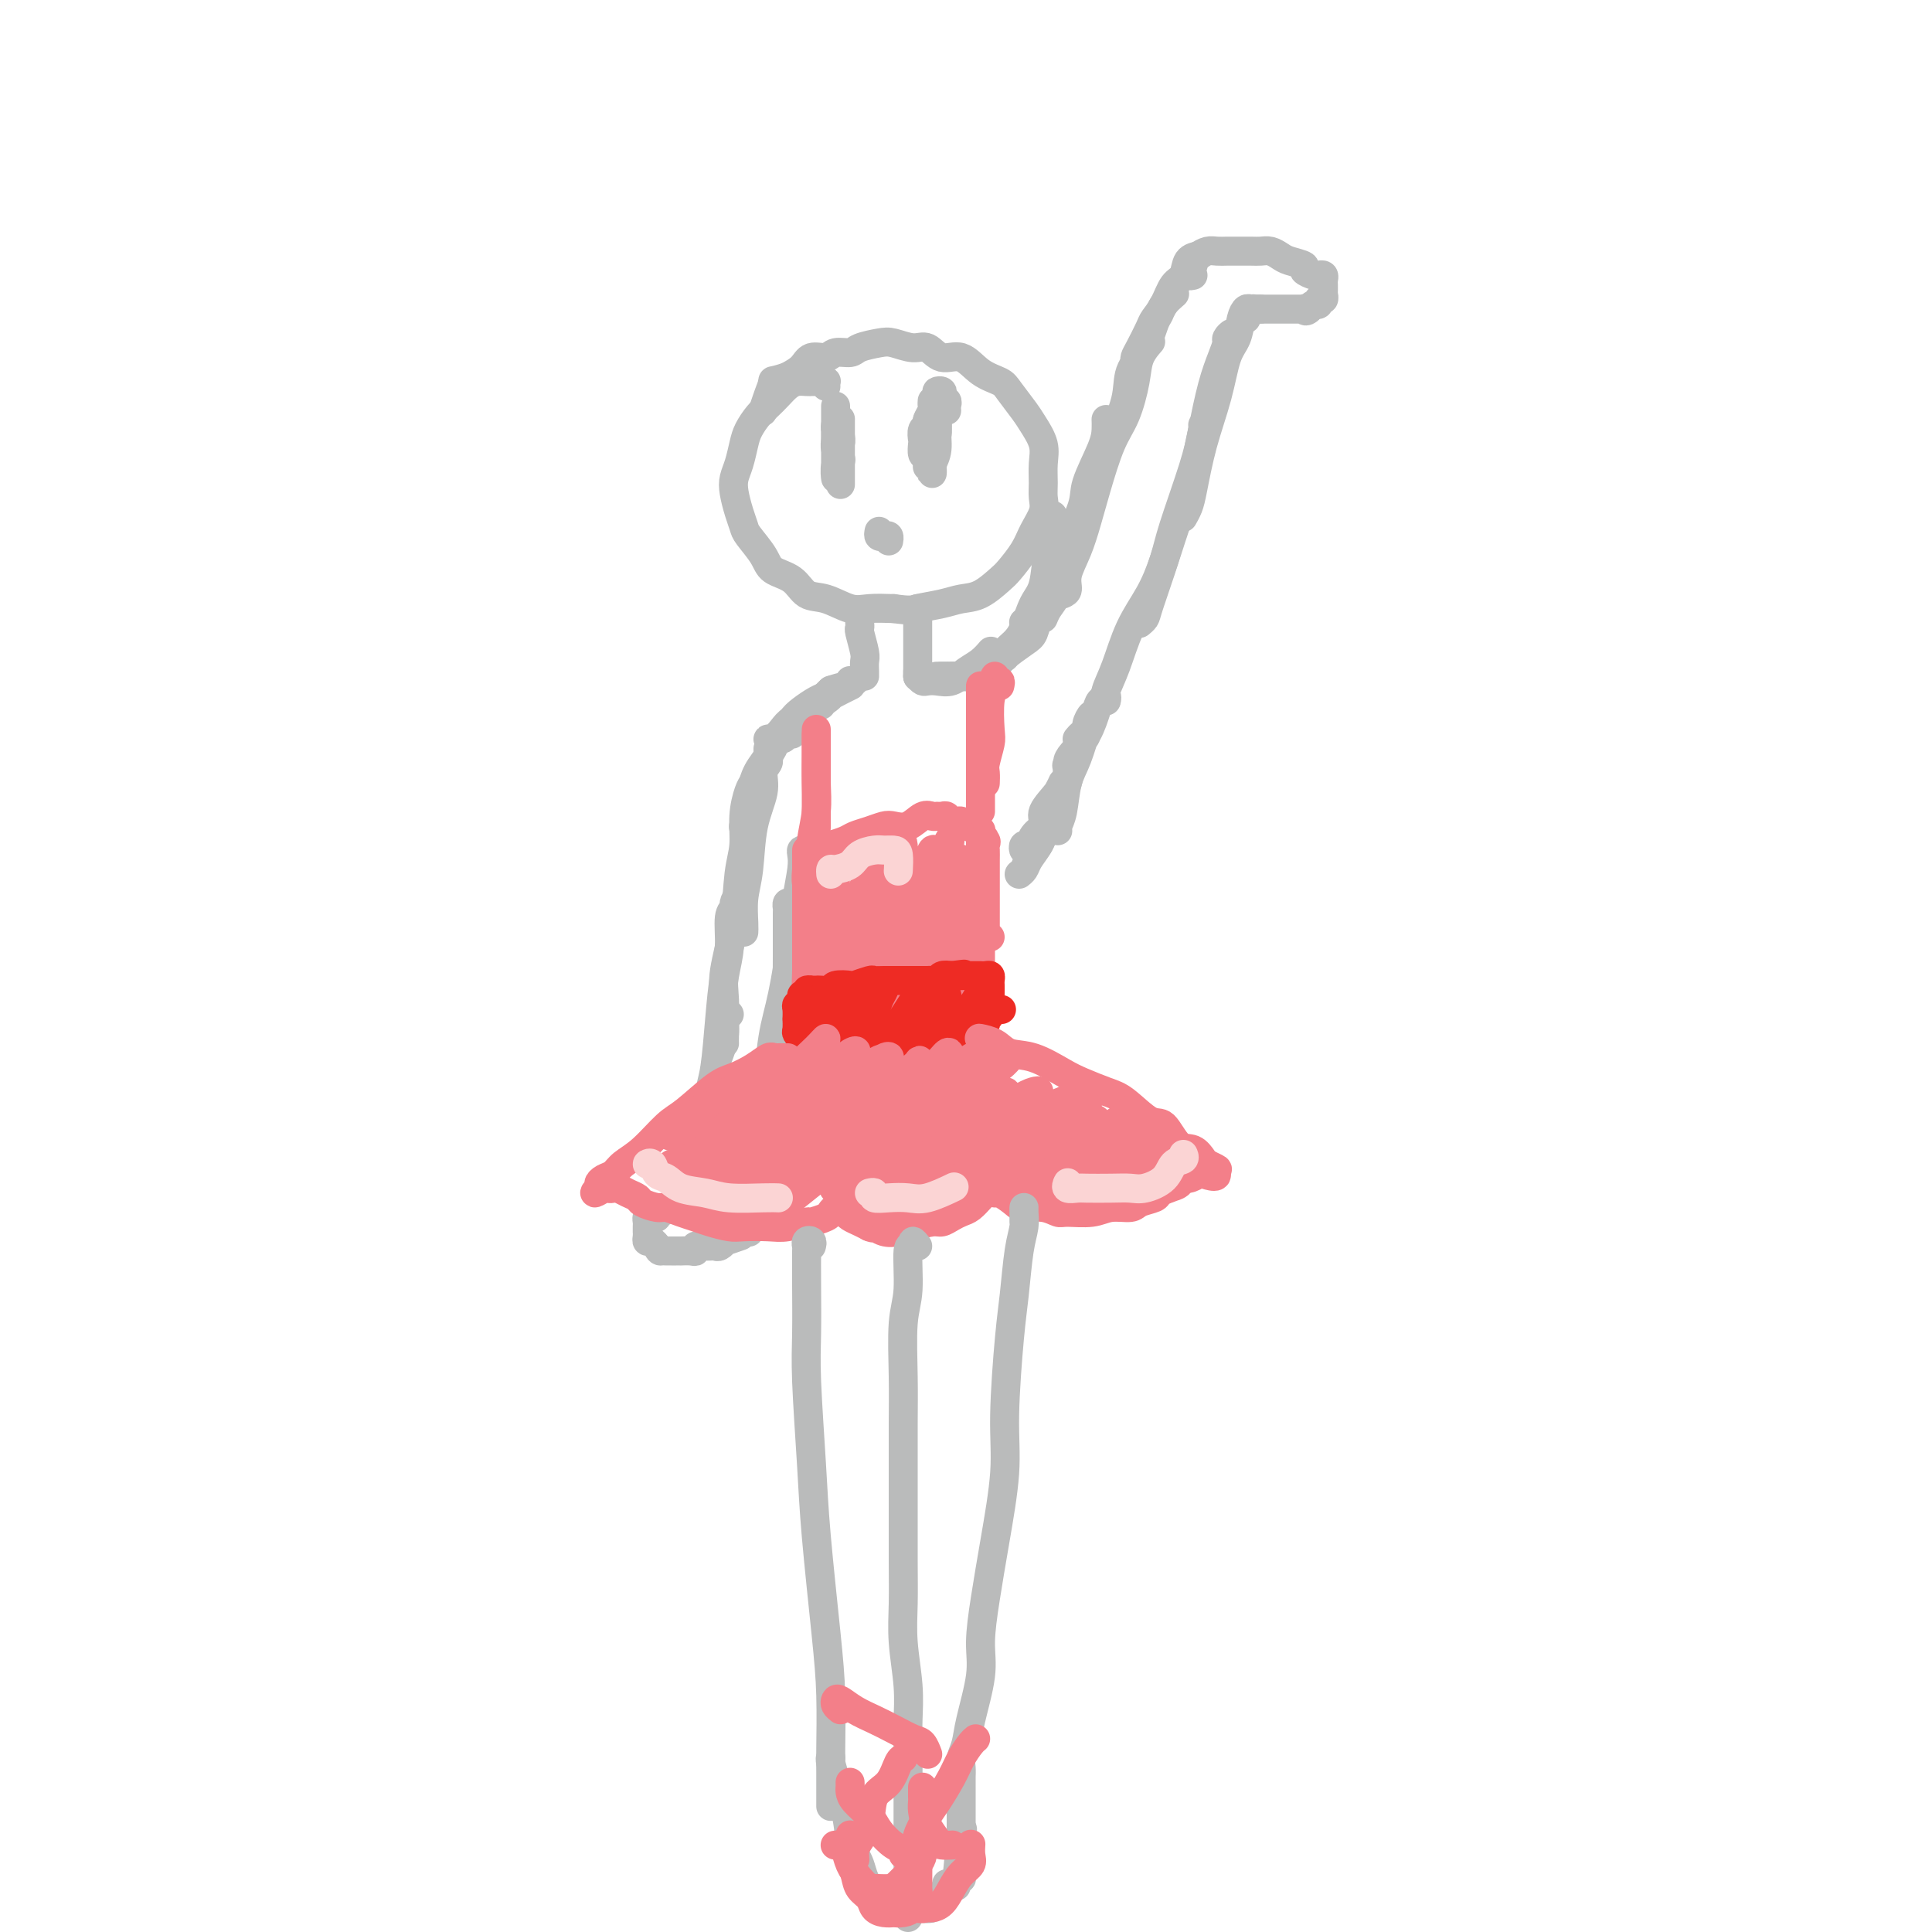 <svg viewBox='0 0 400 400' version='1.1' xmlns='http://www.w3.org/2000/svg' xmlns:xlink='http://www.w3.org/1999/xlink'><g fill='none' stroke='rgb(186,187,187)' stroke-width='6' stroke-linecap='round' stroke-linejoin='round'><path d='M171,80c-0.024,-0.423 -0.049,-0.845 0,-1c0.049,-0.155 0.171,-0.041 0,0c-0.171,0.041 -0.637,0.011 -1,0c-0.363,-0.011 -0.625,-0.004 -1,0c-0.375,0.004 -0.863,0.003 -1,0c-0.137,-0.003 0.077,-0.009 0,0c-0.077,0.009 -0.443,0.033 -1,0c-0.557,-0.033 -1.304,-0.123 -2,0c-0.696,0.123 -1.342,0.459 -2,1c-0.658,0.541 -1.328,1.288 -2,2c-0.672,0.712 -1.346,1.391 -2,2c-0.654,0.609 -1.289,1.149 -2,2c-0.711,0.851 -1.498,2.012 -2,3c-0.502,0.988 -0.720,1.804 -1,3c-0.280,1.196 -0.621,2.772 -1,4c-0.379,1.228 -0.794,2.109 -1,3c-0.206,0.891 -0.203,1.792 0,3c0.203,1.208 0.605,2.722 1,4c0.395,1.278 0.784,2.319 1,3c0.216,0.681 0.259,1.002 1,2c0.741,0.998 2.181,2.672 3,4c0.819,1.328 1.016,2.311 2,3c0.984,0.689 2.754,1.085 4,2c1.246,0.915 1.966,2.350 3,3c1.034,0.650 2.380,0.514 4,1c1.620,0.486 3.513,1.592 5,2c1.487,0.408 2.568,0.116 4,0c1.432,-0.116 3.216,-0.058 5,0'/><path d='M185,126c3.666,0.510 3.829,0.284 5,0c1.171,-0.284 3.348,-0.627 5,-1c1.652,-0.373 2.778,-0.777 4,-1c1.222,-0.223 2.539,-0.264 4,-1c1.461,-0.736 3.064,-2.168 4,-3c0.936,-0.832 1.203,-1.066 2,-2c0.797,-0.934 2.123,-2.570 3,-4c0.877,-1.430 1.306,-2.654 2,-4c0.694,-1.346 1.652,-2.813 2,-4c0.348,-1.187 0.087,-2.093 0,-3c-0.087,-0.907 0.000,-1.816 0,-3c-0.000,-1.184 -0.087,-2.642 0,-4c0.087,-1.358 0.348,-2.615 0,-4c-0.348,-1.385 -1.307,-2.897 -2,-4c-0.693,-1.103 -1.122,-1.796 -2,-3c-0.878,-1.204 -2.206,-2.919 -3,-4c-0.794,-1.081 -1.055,-1.527 -2,-2c-0.945,-0.473 -2.572,-0.973 -4,-2c-1.428,-1.027 -2.655,-2.580 -4,-3c-1.345,-0.420 -2.809,0.293 -4,0c-1.191,-0.293 -2.109,-1.593 -3,-2c-0.891,-0.407 -1.757,0.077 -3,0c-1.243,-0.077 -2.865,-0.715 -4,-1c-1.135,-0.285 -1.783,-0.216 -3,0c-1.217,0.216 -3.001,0.578 -4,1c-0.999,0.422 -1.211,0.904 -2,1c-0.789,0.096 -2.153,-0.192 -3,0c-0.847,0.192 -1.175,0.866 -2,1c-0.825,0.134 -2.145,-0.272 -3,0c-0.855,0.272 -1.244,1.220 -2,2c-0.756,0.780 -1.878,1.390 -3,2'/><path d='M163,78c-3.574,1.175 -3.010,0.614 -3,1c0.010,0.386 -0.536,1.719 -1,3c-0.464,1.281 -0.847,2.509 -1,3c-0.153,0.491 -0.077,0.246 0,0'/><path d='M174,89c-0.423,0.139 -0.845,0.278 -1,0c-0.155,-0.278 -0.041,-0.972 0,-1c0.041,-0.028 0.011,0.611 0,1c-0.011,0.389 -0.003,0.527 0,1c0.003,0.473 0.001,1.281 0,2c-0.001,0.719 -0.001,1.348 0,2c0.001,0.652 0.004,1.327 0,2c-0.004,0.673 -0.015,1.342 0,2c0.015,0.658 0.057,1.303 0,1c-0.057,-0.303 -0.211,-1.555 0,-3c0.211,-1.445 0.789,-3.083 1,-4c0.211,-0.917 0.057,-1.114 0,-2c-0.057,-0.886 -0.015,-2.463 0,-3c0.015,-0.537 0.004,-0.034 0,0c-0.004,0.034 -0.001,-0.400 0,0c0.001,0.400 0.000,1.635 0,3c-0.000,1.365 -0.000,2.861 0,4c0.000,1.139 0.000,1.922 0,3c-0.000,1.078 -0.000,2.451 0,3c0.000,0.549 0.000,0.275 0,0'/><path d='M193,87c-0.453,-0.098 -0.906,-0.196 -1,0c-0.094,0.196 0.170,0.687 0,1c-0.170,0.313 -0.775,0.449 -1,1c-0.225,0.551 -0.070,1.518 0,2c0.070,0.482 0.056,0.481 0,1c-0.056,0.519 -0.155,1.559 0,2c0.155,0.441 0.563,0.283 1,0c0.437,-0.283 0.902,-0.691 1,-1c0.098,-0.309 -0.170,-0.519 0,-1c0.170,-0.481 0.778,-1.235 1,-2c0.222,-0.765 0.059,-1.542 0,-2c-0.059,-0.458 -0.015,-0.596 0,-1c0.015,-0.404 0.000,-1.075 0,-1c-0.000,0.075 0.014,0.897 0,1c-0.014,0.103 -0.056,-0.512 0,0c0.056,0.512 0.211,2.151 0,3c-0.211,0.849 -0.789,0.907 -1,2c-0.211,1.093 -0.057,3.221 0,4c0.057,0.779 0.015,0.210 0,0c-0.015,-0.210 -0.004,-0.060 0,0c0.004,0.060 0.002,0.030 0,0'/><path d='M196,85c-0.033,-0.311 -0.065,-0.623 0,-1c0.065,-0.377 0.229,-0.821 0,-1c-0.229,-0.179 -0.850,-0.094 -1,0c-0.150,0.094 0.170,0.195 0,1c-0.170,0.805 -0.830,2.312 -1,4c-0.170,1.688 0.151,3.556 0,5c-0.151,1.444 -0.772,2.465 -1,3c-0.228,0.535 -0.061,0.585 0,1c0.061,0.415 0.016,1.197 0,1c-0.016,-0.197 -0.004,-1.372 0,-2c0.004,-0.628 0.001,-0.707 0,-1c-0.001,-0.293 -0.000,-0.798 0,-1c0.000,-0.202 0.000,-0.101 0,0'/><path d='M195,82c0.122,-0.415 0.244,-0.830 0,-1c-0.244,-0.170 -0.854,-0.096 -1,0c-0.146,0.096 0.171,0.215 0,1c-0.171,0.785 -0.830,2.237 -1,3c-0.170,0.763 0.151,0.836 0,2c-0.151,1.164 -0.772,3.419 -1,5c-0.228,1.581 -0.061,2.488 0,3c0.061,0.512 0.016,0.629 0,1c-0.016,0.371 -0.004,0.997 0,1c0.004,0.003 0.001,-0.618 0,-1c-0.001,-0.382 -0.001,-0.525 0,-1c0.001,-0.475 0.004,-1.283 0,-2c-0.004,-0.717 -0.015,-1.344 0,-2c0.015,-0.656 0.057,-1.342 0,-2c-0.057,-0.658 -0.211,-1.287 0,-2c0.211,-0.713 0.789,-1.511 1,-2c0.211,-0.489 0.057,-0.670 0,-1c-0.057,-0.330 -0.016,-0.809 0,-1c0.016,-0.191 0.008,-0.096 0,0'/><path d='M173,85c0.000,-0.516 0.000,-1.032 0,-1c-0.000,0.032 -0.001,0.613 0,1c0.001,0.387 0.004,0.580 0,1c-0.004,0.420 -0.015,1.065 0,2c0.015,0.935 0.056,2.158 0,3c-0.056,0.842 -0.207,1.304 0,2c0.207,0.696 0.774,1.628 1,2c0.226,0.372 0.113,0.186 0,0'/><path d='M182,110c-0.083,0.415 -0.166,0.829 0,1c0.166,0.171 0.581,0.097 1,0c0.419,-0.097 0.844,-0.219 1,0c0.156,0.219 0.045,0.777 0,1c-0.045,0.223 -0.022,0.112 0,0'/><path d='M178,128c-0.008,0.311 -0.016,0.621 0,1c0.016,0.379 0.057,0.826 0,1c-0.057,0.174 -0.211,0.075 0,1c0.211,0.925 0.789,2.875 1,4c0.211,1.125 0.057,1.425 0,2c-0.057,0.575 -0.015,1.424 0,2c0.015,0.576 0.004,0.879 0,1c-0.004,0.121 -0.002,0.061 0,0'/><path d='M190,127c0.000,0.141 0.000,0.282 0,0c0.000,-0.282 0.000,-0.986 0,-1c0.000,-0.014 0.000,0.664 0,1c0.000,0.336 0.000,0.331 0,1c0.000,0.669 0.000,2.012 0,3c0.000,0.988 0.000,1.620 0,2c0.000,0.380 0.000,0.506 0,1c0.000,0.494 0.000,1.355 0,2c0.000,0.645 0.000,1.073 0,1c0.000,-0.073 0.000,-0.649 0,-1c0.000,-0.351 0.000,-0.477 0,-1c-0.000,-0.523 0.000,-1.442 0,-2c0.000,-0.558 0.000,-0.755 0,-1c0.000,-0.245 -0.000,-0.539 0,-1c0.000,-0.461 0.000,-1.089 0,-1c0.000,0.089 -0.000,0.896 0,1c0.000,0.104 0.000,-0.493 0,0c0.000,0.493 -0.000,2.077 0,3c0.000,0.923 0.000,1.186 0,2c0.000,0.814 -0.000,2.181 0,3c0.000,0.819 0.000,1.091 0,1c0.000,-0.091 0.000,-0.546 0,-1'/><path d='M190,139c0.000,2.000 0.000,1.000 0,0'/><path d='M177,141c-0.432,0.026 -0.864,0.052 -1,0c-0.136,-0.052 0.022,-0.183 0,0c-0.022,0.183 -0.226,0.679 -1,1c-0.774,0.321 -2.117,0.465 -3,1c-0.883,0.535 -1.306,1.460 -2,2c-0.694,0.540 -1.661,0.695 -2,1c-0.339,0.305 -0.052,0.761 0,1c0.052,0.239 -0.130,0.260 0,0c0.130,-0.260 0.574,-0.801 1,-1c0.426,-0.199 0.836,-0.057 1,0c0.164,0.057 0.082,0.028 0,0'/><path d='M176,142c-0.048,0.024 -0.096,0.047 0,0c0.096,-0.047 0.336,-0.165 0,0c-0.336,0.165 -1.249,0.612 -2,1c-0.751,0.388 -1.341,0.717 -2,1c-0.659,0.283 -1.388,0.520 -2,1c-0.612,0.480 -1.109,1.202 -2,2c-0.891,0.798 -2.178,1.672 -3,2c-0.822,0.328 -1.180,0.109 -1,0c0.180,-0.109 0.900,-0.109 1,0c0.100,0.109 -0.418,0.327 0,0c0.418,-0.327 1.773,-1.199 3,-2c1.227,-0.801 2.326,-1.532 3,-2c0.674,-0.468 0.922,-0.673 1,-1c0.078,-0.327 -0.013,-0.775 0,-1c0.013,-0.225 0.130,-0.226 0,0c-0.130,0.226 -0.507,0.680 -1,1c-0.493,0.320 -1.104,0.506 -2,1c-0.896,0.494 -2.078,1.296 -3,2c-0.922,0.704 -1.583,1.311 -2,2c-0.417,0.689 -0.589,1.458 -1,2c-0.411,0.542 -1.060,0.855 -1,1c0.060,0.145 0.829,0.122 1,0c0.171,-0.122 -0.256,-0.344 0,-1c0.256,-0.656 1.195,-1.746 2,-2c0.805,-0.254 1.478,0.327 2,0c0.522,-0.327 0.894,-1.563 1,-2c0.106,-0.437 -0.054,-0.076 0,0c0.054,0.076 0.322,-0.133 0,0c-0.322,0.133 -1.235,0.610 -2,1c-0.765,0.390 -1.383,0.695 -2,1'/><path d='M164,149c-0.971,0.641 -1.398,1.244 -2,2c-0.602,0.756 -1.378,1.667 -2,2c-0.622,0.333 -1.091,0.090 -1,0c0.091,-0.090 0.740,-0.026 1,0c0.260,0.026 0.130,0.013 0,0'/><path d='M192,140c0.000,0.000 0.100,0.100 0.1,0.1'/><path d='M190,140c0.351,0.419 0.702,0.838 1,1c0.298,0.162 0.544,0.066 1,0c0.456,-0.066 1.121,-0.102 2,0c0.879,0.102 1.973,0.342 3,0c1.027,-0.342 1.987,-1.267 3,-2c1.013,-0.733 2.081,-1.274 3,-2c0.919,-0.726 1.691,-1.636 2,-2c0.309,-0.364 0.154,-0.182 0,0'/><path d='M194,140c-0.096,0.000 -0.192,0.001 0,0c0.192,-0.001 0.673,-0.003 1,0c0.327,0.003 0.499,0.010 1,0c0.501,-0.010 1.330,-0.036 2,0c0.670,0.036 1.182,0.134 2,0c0.818,-0.134 1.942,-0.498 3,-1c1.058,-0.502 2.049,-1.140 3,-2c0.951,-0.860 1.863,-1.942 3,-3c1.137,-1.058 2.498,-2.093 3,-3c0.502,-0.907 0.143,-1.688 0,-2c-0.143,-0.312 -0.072,-0.156 0,0'/><path d='M195,140c-0.095,0.001 -0.190,0.002 0,0c0.190,-0.002 0.664,-0.007 1,0c0.336,0.007 0.535,0.025 1,0c0.465,-0.025 1.196,-0.094 2,0c0.804,0.094 1.683,0.350 3,0c1.317,-0.350 3.074,-1.306 4,-2c0.926,-0.694 1.022,-1.126 2,-2c0.978,-0.874 2.836,-2.189 4,-3c1.164,-0.811 1.632,-1.118 2,-2c0.368,-0.882 0.635,-2.340 1,-3c0.365,-0.660 0.829,-0.524 1,-1c0.171,-0.476 0.049,-1.565 0,-2c-0.049,-0.435 -0.024,-0.218 0,0'/><path d='M208,136c0.048,0.067 0.095,0.135 0,0c-0.095,-0.135 -0.334,-0.472 0,-1c0.334,-0.528 1.241,-1.247 2,-2c0.759,-0.753 1.370,-1.541 2,-3c0.630,-1.459 1.279,-3.589 2,-5c0.721,-1.411 1.514,-2.102 2,-4c0.486,-1.898 0.666,-5.004 1,-7c0.334,-1.996 0.821,-2.884 1,-4c0.179,-1.116 0.051,-2.462 0,-3c-0.051,-0.538 -0.026,-0.269 0,0'/><path d='M216,128c0.263,-0.632 0.526,-1.264 1,-2c0.474,-0.736 1.157,-1.575 2,-3c0.843,-1.425 1.844,-3.434 2,-5c0.156,-1.566 -0.533,-2.688 0,-5c0.533,-2.312 2.286,-5.814 3,-8c0.714,-2.186 0.387,-3.055 1,-5c0.613,-1.945 2.164,-4.965 3,-7c0.836,-2.035 0.956,-3.086 1,-4c0.044,-0.914 0.013,-1.690 0,-2c-0.013,-0.310 -0.006,-0.155 0,0'/><path d='M220,123c0.470,-0.197 0.940,-0.393 1,-1c0.060,-0.607 -0.291,-1.624 0,-3c0.291,-1.376 1.222,-3.110 2,-5c0.778,-1.890 1.403,-3.936 2,-6c0.597,-2.064 1.167,-4.145 2,-7c0.833,-2.855 1.929,-6.485 3,-9c1.071,-2.515 2.116,-3.914 3,-6c0.884,-2.086 1.608,-4.858 2,-7c0.392,-2.142 0.452,-3.654 1,-5c0.548,-1.346 1.585,-2.528 2,-3c0.415,-0.472 0.207,-0.236 0,0'/><path d='M224,109c-0.135,0.299 -0.270,0.597 0,0c0.270,-0.597 0.945,-2.090 1,-3c0.055,-0.910 -0.510,-1.236 0,-3c0.510,-1.764 2.094,-4.967 3,-7c0.906,-2.033 1.136,-2.898 2,-5c0.864,-2.102 2.364,-5.441 3,-8c0.636,-2.559 0.407,-4.337 1,-6c0.593,-1.663 2.009,-3.209 3,-5c0.991,-1.791 1.558,-3.825 2,-5c0.442,-1.175 0.759,-1.492 1,-2c0.241,-0.508 0.404,-1.208 1,-2c0.596,-0.792 1.624,-1.676 2,-2c0.376,-0.324 0.101,-0.087 0,0c-0.101,0.087 -0.029,0.025 0,0c0.029,-0.025 0.014,-0.012 0,0'/><path d='M235,76c0.015,-0.341 0.031,-0.681 0,-1c-0.031,-0.319 -0.107,-0.615 0,-1c0.107,-0.385 0.399,-0.859 1,-2c0.601,-1.141 1.513,-2.948 2,-4c0.487,-1.052 0.549,-1.350 1,-2c0.451,-0.650 1.291,-1.652 2,-3c0.709,-1.348 1.287,-3.041 2,-4c0.713,-0.959 1.562,-1.185 2,-2c0.438,-0.815 0.464,-2.219 1,-3c0.536,-0.781 1.582,-0.937 2,-1c0.418,-0.063 0.209,-0.031 0,0'/><path d='M247,57c-0.391,0.089 -0.782,0.179 -1,0c-0.218,-0.179 -0.263,-0.626 0,-1c0.263,-0.374 0.833,-0.675 1,-1c0.167,-0.325 -0.068,-0.676 0,-1c0.068,-0.324 0.440,-0.623 1,-1c0.560,-0.377 1.309,-0.833 2,-1c0.691,-0.167 1.326,-0.044 2,0c0.674,0.044 1.388,0.011 2,0c0.612,-0.011 1.123,0.000 2,0c0.877,-0.000 2.120,-0.011 3,0c0.880,0.011 1.396,0.044 2,0c0.604,-0.044 1.295,-0.167 2,0c0.705,0.167 1.425,0.623 2,1c0.575,0.377 1.004,0.676 2,1c0.996,0.324 2.558,0.675 3,1c0.442,0.325 -0.235,0.626 0,1c0.235,0.374 1.384,0.821 2,1c0.616,0.179 0.701,0.089 1,0c0.299,-0.089 0.812,-0.177 1,0c0.188,0.177 0.050,0.621 0,1c-0.050,0.379 -0.012,0.694 0,1c0.012,0.306 -0.001,0.603 0,1c0.001,0.397 0.015,0.895 0,1c-0.015,0.105 -0.060,-0.183 0,0c0.060,0.183 0.223,0.836 0,1c-0.223,0.164 -0.833,-0.162 -1,0c-0.167,0.162 0.109,0.813 0,1c-0.109,0.187 -0.603,-0.089 -1,0c-0.397,0.089 -0.699,0.545 -1,1'/><path d='M271,64c-0.703,0.774 -0.962,0.207 -1,0c-0.038,-0.207 0.144,-0.056 0,0c-0.144,0.056 -0.616,0.015 -1,0c-0.384,-0.015 -0.681,-0.004 -1,0c-0.319,0.004 -0.662,0.001 -1,0c-0.338,-0.001 -0.673,-0.000 -1,0c-0.327,0.000 -0.647,0.000 -1,0c-0.353,-0.000 -0.739,0.000 -1,0c-0.261,-0.000 -0.398,-0.001 -1,0c-0.602,0.001 -1.668,0.003 -2,0c-0.332,-0.003 0.069,-0.011 0,0c-0.069,0.011 -0.607,0.042 -1,0c-0.393,-0.042 -0.641,-0.155 -1,0c-0.359,0.155 -0.827,0.580 -1,1c-0.173,0.420 -0.049,0.834 0,1c0.049,0.166 0.025,0.083 0,0'/><path d='M261,64c-0.333,-0.009 -0.666,-0.018 -1,0c-0.334,0.018 -0.670,0.063 -1,0c-0.330,-0.063 -0.654,-0.233 -1,0c-0.346,0.233 -0.715,0.869 -1,2c-0.285,1.131 -0.486,2.757 -1,4c-0.514,1.243 -1.342,2.104 -2,4c-0.658,1.896 -1.147,4.827 -2,8c-0.853,3.173 -2.071,6.588 -3,10c-0.929,3.412 -1.569,6.822 -2,9c-0.431,2.178 -0.655,3.125 -1,4c-0.345,0.875 -0.813,1.679 -1,2c-0.187,0.321 -0.094,0.161 0,0'/><path d='M255,70c0.118,-0.521 0.236,-1.043 0,-1c-0.236,0.043 -0.826,0.649 -1,1c-0.174,0.351 0.069,0.446 0,1c-0.069,0.554 -0.449,1.569 -1,3c-0.551,1.431 -1.273,3.280 -2,6c-0.727,2.720 -1.459,6.311 -2,9c-0.541,2.689 -0.890,4.474 -2,8c-1.110,3.526 -2.981,8.791 -4,12c-1.019,3.209 -1.188,4.363 -2,7c-0.812,2.637 -2.269,6.758 -3,9c-0.731,2.242 -0.735,2.603 -1,3c-0.265,0.397 -0.790,0.828 -1,1c-0.210,0.172 -0.105,0.086 0,0'/><path d='M249,88c0.102,-0.041 0.204,-0.081 0,1c-0.204,1.081 -0.714,3.284 -1,5c-0.286,1.716 -0.348,2.945 -1,5c-0.652,2.055 -1.893,4.937 -3,8c-1.107,3.063 -2.080,6.308 -3,9c-0.920,2.692 -1.788,4.830 -3,7c-1.212,2.170 -2.770,4.372 -4,7c-1.230,2.628 -2.134,5.684 -3,8c-0.866,2.316 -1.695,3.893 -2,5c-0.305,1.107 -0.087,1.745 0,2c0.087,0.255 0.044,0.128 0,0'/><path d='M164,152c-0.446,0.033 -0.892,0.067 -1,0c-0.108,-0.067 0.123,-0.234 0,0c-0.123,0.234 -0.600,0.867 -1,1c-0.400,0.133 -0.723,-0.236 -1,0c-0.277,0.236 -0.509,1.076 -1,2c-0.491,0.924 -1.242,1.932 -2,3c-0.758,1.068 -1.524,2.195 -2,4c-0.476,1.805 -0.664,4.288 -1,6c-0.336,1.712 -0.821,2.653 -1,3c-0.179,0.347 -0.051,0.099 0,0c0.051,-0.099 0.026,-0.050 0,0'/><path d='M159,155c0.009,0.329 0.018,0.659 0,1c-0.018,0.341 -0.064,0.695 0,1c0.064,0.305 0.239,0.562 0,1c-0.239,0.438 -0.891,1.056 -1,2c-0.109,0.944 0.325,2.213 0,4c-0.325,1.787 -1.407,4.090 -2,7c-0.593,2.910 -0.695,6.426 -1,9c-0.305,2.574 -0.814,4.205 -1,6c-0.186,1.795 -0.050,3.752 0,5c0.050,1.248 0.014,1.785 0,2c-0.014,0.215 -0.007,0.107 0,0'/><path d='M157,160c-0.342,0.730 -0.683,1.461 -1,2c-0.317,0.539 -0.608,0.887 -1,2c-0.392,1.113 -0.883,2.989 -1,5c-0.117,2.011 0.140,4.155 0,6c-0.140,1.845 -0.679,3.391 -1,6c-0.321,2.609 -0.426,6.282 -1,10c-0.574,3.718 -1.618,7.480 -2,10c-0.382,2.520 -0.102,3.799 0,6c0.102,2.201 0.028,5.323 0,7c-0.028,1.677 -0.008,1.908 0,2c0.008,0.092 0.004,0.046 0,0'/><path d='M153,185c-0.455,0.753 -0.909,1.506 -1,2c-0.091,0.494 0.183,0.728 0,1c-0.183,0.272 -0.822,0.582 -1,2c-0.178,1.418 0.106,3.943 0,6c-0.106,2.057 -0.603,3.647 -1,6c-0.397,2.353 -0.695,5.468 -1,9c-0.305,3.532 -0.618,7.482 -1,10c-0.382,2.518 -0.834,3.603 -1,5c-0.166,1.397 -0.045,3.107 0,4c0.045,0.893 0.013,0.969 0,1c-0.013,0.031 -0.006,0.015 0,0'/><path d='M151,210c-0.444,0.183 -0.888,0.366 -1,1c-0.112,0.634 0.107,1.718 0,3c-0.107,1.282 -0.539,2.763 -1,4c-0.461,1.237 -0.950,2.229 -1,4c-0.050,1.771 0.338,4.320 0,7c-0.338,2.680 -1.401,5.492 -2,7c-0.599,1.508 -0.735,1.711 -1,3c-0.265,1.289 -0.659,3.665 -1,5c-0.341,1.335 -0.630,1.629 -1,2c-0.370,0.371 -0.820,0.820 -1,1c-0.180,0.180 -0.090,0.090 0,0'/><path d='M145,242c0.009,0.447 0.017,0.894 0,1c-0.017,0.106 -0.060,-0.130 0,0c0.060,0.130 0.224,0.626 0,1c-0.224,0.374 -0.834,0.625 -1,1c-0.166,0.375 0.113,0.875 0,1c-0.113,0.125 -0.618,-0.125 -1,0c-0.382,0.125 -0.641,0.626 -1,1c-0.359,0.374 -0.818,0.622 -1,1c-0.182,0.378 -0.086,0.886 0,1c0.086,0.114 0.164,-0.167 0,0c-0.164,0.167 -0.568,0.781 -1,1c-0.432,0.219 -0.890,0.044 -1,0c-0.110,-0.044 0.129,0.045 0,0c-0.129,-0.045 -0.626,-0.222 -1,0c-0.374,0.222 -0.626,0.843 -1,1c-0.374,0.157 -0.871,-0.151 -1,0c-0.129,0.151 0.109,0.761 0,1c-0.109,0.239 -0.565,0.106 -1,0c-0.435,-0.106 -0.849,-0.187 -1,0c-0.151,0.187 -0.040,0.641 0,1c0.040,0.359 0.010,0.622 0,1c-0.010,0.378 0.000,0.871 0,1c-0.000,0.129 -0.010,-0.105 0,0c0.010,0.105 0.041,0.550 0,1c-0.041,0.450 -0.155,0.904 0,1c0.155,0.096 0.580,-0.166 1,0c0.420,0.166 0.834,0.762 1,1c0.166,0.238 0.083,0.119 0,0'/><path d='M136,258c0.488,1.155 0.709,1.041 1,1c0.291,-0.041 0.650,-0.011 1,0c0.350,0.011 0.689,0.003 1,0c0.311,-0.003 0.595,0.000 1,0c0.405,-0.000 0.930,-0.004 1,0c0.070,0.004 -0.317,0.015 0,0c0.317,-0.015 1.338,-0.057 2,0c0.662,0.057 0.965,0.211 1,0c0.035,-0.211 -0.198,-0.789 0,-1c0.198,-0.211 0.827,-0.057 1,0c0.173,0.057 -0.109,0.016 0,0c0.109,-0.016 0.608,-0.008 1,0c0.392,0.008 0.676,0.017 1,0c0.324,-0.017 0.686,-0.061 1,0c0.314,0.061 0.579,0.226 1,0c0.421,-0.226 1.000,-0.844 1,-1c0.000,-0.156 -0.577,0.150 0,0c0.577,-0.150 2.308,-0.757 3,-1c0.692,-0.243 0.346,-0.121 0,0'/><path d='M167,176c-0.416,-0.060 -0.832,-0.119 -1,0c-0.168,0.119 -0.089,0.417 0,1c0.089,0.583 0.189,1.451 0,3c-0.189,1.549 -0.667,3.777 -1,6c-0.333,2.223 -0.520,4.439 -1,8c-0.480,3.561 -1.253,8.468 -2,12c-0.747,3.532 -1.468,5.690 -2,9c-0.532,3.310 -0.875,7.774 -1,11c-0.125,3.226 -0.034,5.215 0,7c0.034,1.785 0.010,3.367 0,4c-0.010,0.633 -0.005,0.316 0,0'/><path d='M164,187c-0.423,-0.108 -0.845,-0.217 -1,0c-0.155,0.217 -0.042,0.758 0,1c0.042,0.242 0.012,0.184 0,1c-0.012,0.816 -0.005,2.508 0,4c0.005,1.492 0.008,2.786 0,5c-0.008,2.214 -0.029,5.349 0,7c0.029,1.651 0.106,1.820 0,4c-0.106,2.180 -0.396,6.373 -1,9c-0.604,2.627 -1.521,3.689 -2,6c-0.479,2.311 -0.521,5.870 -1,8c-0.479,2.130 -1.396,2.832 -2,4c-0.604,1.168 -0.894,2.803 -1,4c-0.106,1.197 -0.029,1.957 0,3c0.029,1.043 0.009,2.369 0,3c-0.009,0.631 -0.006,0.566 0,1c0.006,0.434 0.016,1.366 0,2c-0.016,0.634 -0.057,0.968 0,1c0.057,0.032 0.211,-0.239 0,0c-0.211,0.239 -0.788,0.987 -1,1c-0.212,0.013 -0.061,-0.711 0,-1c0.061,-0.289 0.030,-0.145 0,0'/><path d='M157,239c-0.032,0.693 -0.065,1.386 0,2c0.065,0.614 0.227,1.149 0,2c-0.227,0.851 -0.845,2.018 -1,3c-0.155,0.982 0.151,1.780 0,3c-0.151,1.220 -0.759,2.863 -1,4c-0.241,1.137 -0.116,1.769 0,2c0.116,0.231 0.224,0.062 0,0c-0.224,-0.062 -0.778,-0.018 -1,0c-0.222,0.018 -0.111,0.009 0,0'/></g>
<g fill='none' stroke='rgb(243,127,137)' stroke-width='6' stroke-linecap='round' stroke-linejoin='round'><path d='M169,153c0.001,-0.484 0.001,-0.967 0,-1c-0.001,-0.033 -0.004,0.385 0,1c0.004,0.615 0.015,1.426 0,3c-0.015,1.574 -0.057,3.911 0,6c0.057,2.089 0.211,3.931 0,6c-0.211,2.069 -0.788,4.365 -1,6c-0.212,1.635 -0.061,2.610 0,3c0.061,0.390 0.030,0.195 0,0'/><path d='M169,151c0.000,0.316 0.000,0.633 0,1c0.000,0.367 0.000,0.785 0,1c0.000,0.215 0.000,0.226 0,1c0.000,0.774 0.000,2.310 0,4c0.000,1.690 0.000,3.536 0,5c0.000,1.464 0.000,2.548 0,4c0.000,1.452 0.000,3.272 0,4c0.000,0.728 0.000,0.364 0,0'/><path d='M207,142c0.111,-0.466 0.222,-0.932 0,-1c-0.222,-0.068 -0.778,0.261 -1,0c-0.222,-0.261 -0.111,-1.114 0,-1c0.111,0.114 0.222,1.193 0,2c-0.222,0.807 -0.777,1.342 -1,3c-0.223,1.658 -0.112,4.437 0,6c0.112,1.563 0.226,1.908 0,3c-0.226,1.092 -0.793,2.932 -1,4c-0.207,1.068 -0.056,1.364 0,2c0.056,0.636 0.016,1.610 0,2c-0.016,0.390 -0.008,0.195 0,0'/><path d='M203,145c0.000,-0.701 0.000,-1.402 0,-2c0.000,-0.598 0.000,-1.094 0,-1c0.000,0.094 0.000,0.778 0,1c0.000,0.222 -0.000,-0.016 0,1c0.000,1.016 0.000,3.288 0,5c-0.000,1.712 -0.000,2.865 0,5c0.000,2.135 0.000,5.251 0,7c0.000,1.749 0.000,2.129 0,3c-0.000,0.871 0.000,2.231 0,3c0.000,0.769 0.000,0.945 0,1c0.000,0.055 0.000,-0.011 0,0c0.000,0.011 0.000,0.098 0,-1c0.000,-1.098 0.000,-3.383 0,-5c-0.000,-1.617 0.000,-2.568 0,-4c0.000,-1.432 -0.000,-3.347 0,-5c0.000,-1.653 -0.000,-3.044 0,-4c0.000,-0.956 -0.000,-1.476 0,-2c0.000,-0.524 -0.000,-1.051 0,-1c0.000,0.051 -0.000,0.679 0,1c0.000,0.321 -0.000,0.333 0,1c0.000,0.667 -0.000,1.987 0,3c0.000,1.013 -0.000,1.718 0,2c0.000,0.282 0.000,0.141 0,0'/><path d='M169,176c0.451,0.112 0.901,0.223 1,0c0.099,-0.223 -0.154,-0.781 0,-1c0.154,-0.219 0.715,-0.100 1,0c0.285,0.100 0.293,0.181 1,0c0.707,-0.181 2.114,-0.623 3,-1c0.886,-0.377 1.251,-0.687 2,-1c0.749,-0.313 1.881,-0.627 3,-1c1.119,-0.373 2.226,-0.804 3,-1c0.774,-0.196 1.216,-0.158 2,0c0.784,0.158 1.912,0.435 3,0c1.088,-0.435 2.137,-1.582 3,-2c0.863,-0.418 1.539,-0.108 2,0c0.461,0.108 0.706,0.014 1,0c0.294,-0.014 0.638,0.053 1,0c0.362,-0.053 0.741,-0.224 1,0c0.259,0.224 0.398,0.845 1,1c0.602,0.155 1.668,-0.156 2,0c0.332,0.156 -0.070,0.777 0,1c0.070,0.223 0.611,0.046 1,0c0.389,-0.046 0.626,0.040 1,0c0.374,-0.040 0.885,-0.204 1,0c0.115,0.204 -0.165,0.776 0,1c0.165,0.224 0.775,0.099 1,0c0.225,-0.099 0.064,-0.171 0,0c-0.064,0.171 -0.032,0.586 0,1'/><path d='M203,173c1.796,0.859 0.285,1.007 0,1c-0.285,-0.007 0.656,-0.168 1,0c0.344,0.168 0.092,0.665 0,1c-0.092,0.335 -0.025,0.506 0,1c0.025,0.494 0.007,1.310 0,2c-0.007,0.690 -0.002,1.253 0,2c0.002,0.747 0.001,1.677 0,3c-0.001,1.323 -0.001,3.038 0,4c0.001,0.962 0.004,1.172 0,2c-0.004,0.828 -0.015,2.274 0,3c0.015,0.726 0.056,0.731 0,1c-0.056,0.269 -0.207,0.803 0,1c0.207,0.197 0.774,0.056 1,0c0.226,-0.056 0.113,-0.028 0,0'/><path d='M203,175c0.000,-0.536 0.000,-1.072 0,-1c0.000,0.072 0.000,0.752 0,1c0.000,0.248 0.000,0.063 0,0c0.000,-0.063 -0.000,-0.004 0,1c0.000,1.004 0.000,2.954 0,4c-0.000,1.046 -0.000,1.188 0,2c0.000,0.812 0.000,2.293 0,4c0.000,1.707 0.000,3.640 0,5c-0.000,1.360 0.000,2.146 0,3c0.000,0.854 0.000,1.776 0,3c0.000,1.224 0.000,2.749 0,4c0.000,1.251 0.000,2.227 0,3c0.000,0.773 0.000,1.343 0,2c-0.000,0.657 0.000,1.402 0,2c0.000,0.598 -0.000,1.050 0,1c0.000,-0.050 -0.000,-0.601 0,-1c0.000,-0.399 -0.000,-0.646 0,-1c0.000,-0.354 -0.000,-0.815 0,-1c0.000,-0.185 0.000,-0.092 0,0'/><path d='M168,178c0.000,0.137 0.000,0.274 0,0c-0.000,-0.274 -0.000,-0.958 0,-1c0.000,-0.042 0.000,0.558 0,1c-0.000,0.442 -0.000,0.727 0,1c0.000,0.273 0.000,0.535 0,1c-0.000,0.465 -0.000,1.135 0,2c0.000,0.865 0.000,1.927 0,3c-0.000,1.073 -0.000,2.157 0,3c0.000,0.843 0.001,1.446 0,2c-0.001,0.554 -0.004,1.058 0,1c0.004,-0.058 0.015,-0.677 0,-1c-0.015,-0.323 -0.057,-0.351 0,-1c0.057,-0.649 0.211,-1.920 0,-3c-0.211,-1.080 -0.789,-1.970 -1,-3c-0.211,-1.030 -0.057,-2.202 0,-3c0.057,-0.798 0.015,-1.223 0,-2c-0.015,-0.777 -0.004,-1.905 0,-2c0.004,-0.095 0.001,0.844 0,2c-0.001,1.156 -0.000,2.530 0,4c0.000,1.470 0.000,3.035 0,5c-0.000,1.965 -0.000,4.331 0,6c0.000,1.669 0.000,2.642 0,4c-0.000,1.358 -0.000,3.102 0,4c0.000,0.898 0.000,0.949 0,1'/><path d='M167,202c-0.155,3.524 -0.041,0.335 0,-1c0.041,-1.335 0.011,-0.817 0,-1c-0.011,-0.183 -0.003,-1.068 0,-2c0.003,-0.932 0.001,-1.911 0,-3c-0.001,-1.089 -0.000,-2.288 0,-4c0.000,-1.712 0.000,-3.938 0,-5c-0.000,-1.062 -0.000,-0.961 0,-2c0.000,-1.039 0.000,-3.218 0,-4c-0.000,-0.782 -0.000,-0.166 0,0c0.000,0.166 0.000,-0.118 0,0c-0.000,0.118 -0.000,0.637 0,2c0.000,1.363 0.000,3.568 0,6c-0.000,2.432 -0.000,5.091 0,7c0.000,1.909 0.000,3.069 0,5c-0.000,1.931 -0.000,4.634 0,6c0.000,1.366 0.000,1.394 0,2c-0.000,0.606 -0.000,1.789 0,2c0.000,0.211 0.000,-0.551 0,-1c-0.000,-0.449 -0.000,-0.585 0,-1c0.000,-0.415 0.000,-1.107 0,-2c-0.000,-0.893 -0.000,-1.986 0,-3c0.000,-1.014 0.000,-1.950 0,-3c-0.000,-1.050 -0.000,-2.213 0,-3c0.000,-0.787 -0.000,-1.198 0,-1c0.000,0.198 -0.000,1.004 0,1c0.000,-0.004 -0.000,-0.817 0,0c0.000,0.817 -0.000,3.266 0,5c0.000,1.734 -0.000,2.753 0,4c0.000,1.247 -0.000,2.720 0,4c0.000,1.280 -0.000,2.366 0,3c0.000,0.634 0.000,0.817 0,1'/><path d='M167,214c0.016,5.482 0.057,2.186 0,1c-0.057,-1.186 -0.212,-0.261 0,0c0.212,0.261 0.792,-0.141 1,0c0.208,0.141 0.043,0.826 0,1c-0.043,0.174 0.034,-0.164 0,0c-0.034,0.164 -0.180,0.828 0,1c0.180,0.172 0.685,-0.149 1,0c0.315,0.149 0.439,0.768 1,1c0.561,0.232 1.557,0.076 2,0c0.443,-0.076 0.331,-0.073 1,0c0.669,0.073 2.120,0.216 3,0c0.880,-0.216 1.191,-0.790 2,-1c0.809,-0.210 2.117,-0.056 3,0c0.883,0.056 1.340,0.015 2,0c0.660,-0.015 1.524,-0.004 2,0c0.476,0.004 0.565,0.001 1,0c0.435,-0.001 1.216,-0.001 2,0c0.784,0.001 1.572,0.001 2,0c0.428,-0.001 0.496,-0.004 1,0c0.504,0.004 1.443,0.016 2,0c0.557,-0.016 0.731,-0.061 1,0c0.269,0.061 0.632,0.226 1,0c0.368,-0.226 0.742,-0.845 1,-1c0.258,-0.155 0.399,0.154 1,0c0.601,-0.154 1.662,-0.772 2,-1c0.338,-0.228 -0.046,-0.065 0,0c0.046,0.065 0.523,0.033 1,0'/><path d='M200,215c4.560,-0.631 1.958,-0.708 1,-1c-0.958,-0.292 -0.274,-0.798 0,-1c0.274,-0.202 0.137,-0.101 0,0'/><path d='M174,180c-0.000,-0.362 -0.000,-0.724 0,-1c0.000,-0.276 0.001,-0.467 0,-1c-0.001,-0.533 -0.003,-1.407 0,-2c0.003,-0.593 0.011,-0.903 0,-1c-0.011,-0.097 -0.041,0.021 0,0c0.041,-0.021 0.155,-0.181 0,1c-0.155,1.181 -0.577,3.703 -1,6c-0.423,2.297 -0.846,4.371 -1,7c-0.154,2.629 -0.040,5.814 0,9c0.040,3.186 0.007,6.373 0,8c-0.007,1.627 0.011,1.694 0,2c-0.011,0.306 -0.050,0.851 0,1c0.050,0.149 0.189,-0.098 1,-1c0.811,-0.902 2.294,-2.459 3,-4c0.706,-1.541 0.634,-3.065 1,-5c0.366,-1.935 1.169,-4.281 2,-7c0.831,-2.719 1.688,-5.812 2,-8c0.312,-2.188 0.078,-3.472 0,-5c-0.078,-1.528 0.002,-3.299 0,-4c-0.002,-0.701 -0.084,-0.332 0,0c0.084,0.332 0.334,0.627 0,2c-0.334,1.373 -1.252,3.825 -2,6c-0.748,2.175 -1.326,4.075 -2,7c-0.674,2.925 -1.442,6.876 -2,10c-0.558,3.124 -0.904,5.422 -1,7c-0.096,1.578 0.059,2.435 0,3c-0.059,0.565 -0.331,0.838 0,1c0.331,0.162 1.266,0.215 2,0c0.734,-0.215 1.269,-0.697 2,-2c0.731,-1.303 1.658,-3.428 3,-6c1.342,-2.572 3.098,-5.592 4,-8c0.902,-2.408 0.951,-4.204 1,-6'/><path d='M186,189c1.465,-4.688 1.129,-6.408 1,-8c-0.129,-1.592 -0.050,-3.054 0,-4c0.050,-0.946 0.069,-1.374 0,-2c-0.069,-0.626 -0.228,-1.450 -1,0c-0.772,1.450 -2.156,5.173 -3,8c-0.844,2.827 -1.148,4.758 -2,8c-0.852,3.242 -2.251,7.794 -3,11c-0.749,3.206 -0.847,5.064 -1,7c-0.153,1.936 -0.362,3.950 0,5c0.362,1.050 1.294,1.136 2,1c0.706,-0.136 1.187,-0.495 2,-1c0.813,-0.505 1.958,-1.156 3,-3c1.042,-1.844 1.983,-4.882 3,-8c1.017,-3.118 2.112,-6.316 3,-9c0.888,-2.684 1.570,-4.854 2,-7c0.430,-2.146 0.606,-4.267 1,-6c0.394,-1.733 1.004,-3.076 1,-4c-0.004,-0.924 -0.622,-1.428 -1,-1c-0.378,0.428 -0.518,1.787 -1,4c-0.482,2.213 -1.308,5.278 -2,8c-0.692,2.722 -1.251,5.100 -2,8c-0.749,2.900 -1.690,6.323 -2,9c-0.310,2.677 0.009,4.607 0,6c-0.009,1.393 -0.346,2.250 0,3c0.346,0.750 1.374,1.392 2,1c0.626,-0.392 0.850,-1.819 1,-3c0.150,-1.181 0.225,-2.118 1,-4c0.775,-1.882 2.249,-4.711 3,-8c0.751,-3.289 0.779,-7.039 1,-10c0.221,-2.961 0.635,-5.132 1,-7c0.365,-1.868 0.683,-3.434 1,-5'/><path d='M196,178c1.196,-6.127 0.684,-4.446 0,-3c-0.684,1.446 -1.542,2.657 -2,4c-0.458,1.343 -0.517,2.818 -1,6c-0.483,3.182 -1.390,8.072 -2,11c-0.610,2.928 -0.922,3.896 -1,6c-0.078,2.104 0.077,5.346 0,7c-0.077,1.654 -0.387,1.720 0,2c0.387,0.280 1.469,0.775 2,1c0.531,0.225 0.510,0.182 1,-1c0.490,-1.182 1.490,-3.503 2,-5c0.510,-1.497 0.530,-2.170 1,-4c0.470,-1.830 1.392,-4.818 2,-8c0.608,-3.182 0.904,-6.560 1,-9c0.096,-2.440 -0.006,-3.942 0,-5c0.006,-1.058 0.121,-1.670 0,-2c-0.121,-0.330 -0.477,-0.376 -1,1c-0.523,1.376 -1.211,4.175 -2,7c-0.789,2.825 -1.677,5.675 -2,9c-0.323,3.325 -0.081,7.123 0,10c0.081,2.877 -0.000,4.831 0,6c0.000,1.169 0.081,1.553 0,2c-0.081,0.447 -0.324,0.958 0,1c0.324,0.042 1.215,-0.384 2,-1c0.785,-0.616 1.464,-1.422 2,-3c0.536,-1.578 0.929,-3.929 1,-6c0.071,-2.071 -0.181,-3.861 0,-6c0.181,-2.139 0.794,-4.626 1,-7c0.206,-2.374 0.004,-4.636 0,-6c-0.004,-1.364 0.191,-1.829 0,-2c-0.191,-0.171 -0.769,-0.049 -1,1c-0.231,1.049 -0.116,3.024 0,5'/><path d='M199,189c-0.155,1.381 -0.041,2.833 0,5c0.041,2.167 0.011,5.050 0,7c-0.011,1.950 -0.003,2.966 0,4c0.003,1.034 0.001,2.086 0,3c-0.001,0.914 -0.000,1.690 0,2c0.000,0.310 0.000,0.155 0,0'/></g>
<g fill='none' stroke='rgb(186,187,187)' stroke-width='6' stroke-linecap='round' stroke-linejoin='round'><path d='M228,145c0.398,-0.543 0.795,-1.087 1,-1c0.205,0.087 0.216,0.804 0,1c-0.216,0.196 -0.660,-0.128 -1,0c-0.340,0.128 -0.574,0.708 -1,2c-0.426,1.292 -1.042,3.295 -2,5c-0.958,1.705 -2.258,3.110 -3,4c-0.742,0.890 -0.925,1.263 -1,2c-0.075,0.737 -0.040,1.838 0,2c0.040,0.162 0.087,-0.613 0,-1c-0.087,-0.387 -0.307,-0.385 0,-1c0.307,-0.615 1.141,-1.846 2,-3c0.859,-1.154 1.745,-2.230 2,-3c0.255,-0.770 -0.119,-1.235 0,-2c0.119,-0.765 0.733,-1.831 1,-2c0.267,-0.169 0.188,0.559 0,1c-0.188,0.441 -0.485,0.594 -1,2c-0.515,1.406 -1.248,4.065 -2,6c-0.752,1.935 -1.522,3.146 -2,5c-0.478,1.854 -0.664,4.353 -1,6c-0.336,1.647 -0.821,2.443 -1,3c-0.179,0.557 -0.051,0.873 0,1c0.051,0.127 0.026,0.063 0,0'/><path d='M223,153c0.365,-0.442 0.729,-0.884 1,-1c0.271,-0.116 0.448,0.094 0,1c-0.448,0.906 -1.520,2.508 -2,4c-0.480,1.492 -0.367,2.874 -1,5c-0.633,2.126 -2.011,4.996 -3,7c-0.989,2.004 -1.588,3.143 -2,4c-0.412,0.857 -0.638,1.432 -1,2c-0.362,0.568 -0.860,1.129 -1,1c-0.140,-0.129 0.078,-0.948 0,-1c-0.078,-0.052 -0.452,0.662 0,0c0.452,-0.662 1.729,-2.700 2,-4c0.271,-1.300 -0.466,-1.860 0,-3c0.466,-1.140 2.133,-2.859 3,-4c0.867,-1.141 0.934,-1.704 1,-2c0.066,-0.296 0.130,-0.326 0,0c-0.130,0.326 -0.455,1.006 -1,2c-0.545,0.994 -1.310,2.301 -2,4c-0.690,1.699 -1.306,3.792 -2,5c-0.694,1.208 -1.466,1.533 -2,2c-0.534,0.467 -0.829,1.075 -1,1c-0.171,-0.075 -0.218,-0.833 0,-1c0.218,-0.167 0.699,0.256 1,0c0.301,-0.256 0.421,-1.192 1,-2c0.579,-0.808 1.617,-1.487 2,-2c0.383,-0.513 0.109,-0.861 0,-1c-0.109,-0.139 -0.055,-0.070 0,0'/><path d='M217,170c0.117,-0.494 0.235,-0.988 0,-1c-0.235,-0.012 -0.822,0.459 -1,1c-0.178,0.541 0.054,1.154 0,2c-0.054,0.846 -0.393,1.926 -1,3c-0.607,1.074 -1.482,2.144 -2,3c-0.518,0.856 -0.678,1.500 -1,2c-0.322,0.500 -0.806,0.857 -1,1c-0.194,0.143 -0.097,0.071 0,0'/></g>
<g fill='none' stroke='rgb(238,43,36)' stroke-width='6' stroke-linecap='round' stroke-linejoin='round'><path d='M168,206c0.145,-0.423 0.291,-0.845 0,-1c-0.291,-0.155 -1.018,-0.042 -1,0c0.018,0.042 0.783,0.012 1,0c0.217,-0.012 -0.113,-0.007 0,0c0.113,0.007 0.668,0.016 1,0c0.332,-0.016 0.440,-0.056 1,0c0.560,0.056 1.572,0.207 2,0c0.428,-0.207 0.271,-0.774 1,-1c0.729,-0.226 2.345,-0.113 3,0c0.655,0.113 0.351,0.226 1,0c0.649,-0.226 2.253,-0.793 3,-1c0.747,-0.207 0.638,-0.056 1,0c0.362,0.056 1.196,0.015 2,0c0.804,-0.015 1.578,-0.004 2,0c0.422,0.004 0.490,0.001 1,0c0.510,-0.001 1.460,-0.000 2,0c0.540,0.000 0.669,0.000 1,0c0.331,-0.000 0.862,-0.000 1,0c0.138,0.000 -0.118,0.001 0,0c0.118,-0.001 0.608,-0.004 1,0c0.392,0.004 0.685,0.015 1,0c0.315,-0.015 0.651,-0.056 1,0c0.349,0.056 0.709,0.207 1,0c0.291,-0.207 0.512,-0.774 1,-1c0.488,-0.226 1.244,-0.113 2,0'/><path d='M197,202c4.665,-0.619 1.827,-0.166 1,0c-0.827,0.166 0.357,0.044 1,0c0.643,-0.044 0.746,-0.012 1,0c0.254,0.012 0.659,0.003 1,0c0.341,-0.003 0.617,-0.002 1,0c0.383,0.002 0.873,0.003 1,0c0.127,-0.003 -0.110,-0.012 0,0c0.110,0.012 0.565,0.045 1,0c0.435,-0.045 0.849,-0.166 1,0c0.151,0.166 0.040,0.620 0,1c-0.040,0.380 -0.010,0.686 0,1c0.010,0.314 -0.001,0.634 0,1c0.001,0.366 0.014,0.776 0,1c-0.014,0.224 -0.055,0.260 0,1c0.055,0.740 0.207,2.183 0,3c-0.207,0.817 -0.774,1.006 -1,1c-0.226,-0.006 -0.112,-0.208 0,0c0.112,0.208 0.223,0.825 0,1c-0.223,0.175 -0.778,-0.093 -1,0c-0.222,0.093 -0.111,0.546 0,1'/><path d='M203,213c-0.322,1.333 -0.128,0.165 0,0c0.128,-0.165 0.190,0.674 0,1c-0.190,0.326 -0.631,0.140 -1,0c-0.369,-0.140 -0.666,-0.234 -1,0c-0.334,0.234 -0.704,0.795 -1,1c-0.296,0.205 -0.516,0.055 -1,0c-0.484,-0.055 -1.232,-0.016 -2,0c-0.768,0.016 -1.558,0.008 -2,0c-0.442,-0.008 -0.537,-0.016 -1,0c-0.463,0.016 -1.295,0.057 -2,0c-0.705,-0.057 -1.284,-0.211 -2,0c-0.716,0.211 -1.571,0.789 -2,1c-0.429,0.211 -0.433,0.057 -1,0c-0.567,-0.057 -1.696,-0.015 -2,0c-0.304,0.015 0.218,0.004 0,0c-0.218,-0.004 -1.175,-0.001 -2,0c-0.825,0.001 -1.516,0.000 -2,0c-0.484,-0.000 -0.760,-0.000 -1,0c-0.240,0.000 -0.446,0.000 -1,0c-0.554,-0.000 -1.458,-0.000 -2,0c-0.542,0.000 -0.723,0.000 -1,0c-0.277,-0.000 -0.651,-0.000 -1,0c-0.349,0.000 -0.675,0.000 -1,0'/><path d='M174,216c-4.649,0.525 -1.770,0.337 -1,0c0.770,-0.337 -0.567,-0.822 -1,-1c-0.433,-0.178 0.038,-0.048 0,0c-0.038,0.048 -0.584,0.013 -1,0c-0.416,-0.013 -0.703,-0.003 -1,0c-0.297,0.003 -0.606,0.001 -1,0c-0.394,-0.001 -0.875,0.001 -1,0c-0.125,-0.001 0.106,-0.004 0,0c-0.106,0.004 -0.550,0.013 -1,0c-0.450,-0.013 -0.905,-0.050 -1,0c-0.095,0.050 0.171,0.187 0,0c-0.171,-0.187 -0.778,-0.698 -1,-1c-0.222,-0.302 -0.061,-0.396 0,-1c0.061,-0.604 0.020,-1.720 0,-2c-0.020,-0.280 -0.019,0.274 0,0c0.019,-0.274 0.058,-1.377 0,-2c-0.058,-0.623 -0.211,-0.765 0,-1c0.211,-0.235 0.788,-0.563 1,-1c0.212,-0.437 0.061,-0.982 0,-1c-0.061,-0.018 -0.030,0.491 0,1'/><path d='M166,207c0.377,-0.884 0.818,0.408 1,1c0.182,0.592 0.105,0.486 0,1c-0.105,0.514 -0.239,1.650 0,2c0.239,0.350 0.850,-0.086 1,0c0.150,0.086 -0.162,0.693 0,1c0.162,0.307 0.799,0.313 1,0c0.201,-0.313 -0.033,-0.944 0,-1c0.033,-0.056 0.335,0.463 1,0c0.665,-0.463 1.695,-1.909 2,-3c0.305,-1.091 -0.113,-1.827 0,-2c0.113,-0.173 0.759,0.217 1,0c0.241,-0.217 0.079,-1.041 0,-1c-0.079,0.041 -0.075,0.947 0,1c0.075,0.053 0.219,-0.746 0,0c-0.219,0.746 -0.802,3.036 -1,4c-0.198,0.964 -0.012,0.600 0,1c0.012,0.400 -0.151,1.564 0,2c0.151,0.436 0.615,0.145 1,0c0.385,-0.145 0.691,-0.143 1,0c0.309,0.143 0.622,0.426 1,0c0.378,-0.426 0.820,-1.562 2,-3c1.180,-1.438 3.098,-3.179 4,-4c0.902,-0.821 0.789,-0.723 1,-1c0.211,-0.277 0.747,-0.930 1,-1c0.253,-0.070 0.225,0.444 0,1c-0.225,0.556 -0.645,1.154 -1,2c-0.355,0.846 -0.645,1.939 -1,3c-0.355,1.061 -0.776,2.088 -1,3c-0.224,0.912 -0.253,1.707 0,2c0.253,0.293 0.786,0.084 1,0c0.214,-0.084 0.107,-0.042 0,0'/><path d='M181,215c0.444,1.445 2.553,-0.441 4,-2c1.447,-1.559 2.232,-2.790 3,-4c0.768,-1.210 1.518,-2.400 2,-3c0.482,-0.600 0.694,-0.610 1,-1c0.306,-0.390 0.705,-1.159 1,-1c0.295,0.159 0.484,1.247 0,2c-0.484,0.753 -1.643,1.169 -2,2c-0.357,0.831 0.087,2.075 0,3c-0.087,0.925 -0.706,1.532 -1,2c-0.294,0.468 -0.265,0.799 0,1c0.265,0.201 0.764,0.274 1,0c0.236,-0.274 0.210,-0.893 0,-1c-0.210,-0.107 -0.603,0.300 0,0c0.603,-0.300 2.201,-1.305 3,-2c0.799,-0.695 0.800,-1.080 1,-2c0.200,-0.920 0.600,-2.377 1,-3c0.400,-0.623 0.800,-0.413 1,0c0.200,0.413 0.201,1.029 0,2c-0.201,0.971 -0.602,2.296 -1,3c-0.398,0.704 -0.792,0.787 -1,1c-0.208,0.213 -0.231,0.555 0,1c0.231,0.445 0.716,0.994 1,1c0.284,0.006 0.368,-0.529 1,-1c0.632,-0.471 1.813,-0.878 3,-2c1.187,-1.122 2.380,-2.961 3,-4c0.620,-1.039 0.667,-1.280 1,-2c0.333,-0.720 0.952,-1.920 1,-2c0.048,-0.080 -0.476,0.960 -1,2'/><path d='M203,205c1.237,-0.984 0.328,1.057 0,2c-0.328,0.943 -0.077,0.789 0,1c0.077,0.211 -0.021,0.789 0,1c0.021,0.211 0.159,0.057 1,0c0.841,-0.057 2.383,-0.016 3,0c0.617,0.016 0.308,0.008 0,0'/></g>
<g fill='none' stroke='rgb(243,127,137)' stroke-width='6' stroke-linecap='round' stroke-linejoin='round'><path d='M163,219c0.090,-0.001 0.180,-0.002 0,0c-0.180,0.002 -0.631,0.006 -1,0c-0.369,-0.006 -0.658,-0.023 -1,0c-0.342,0.023 -0.739,0.086 -1,0c-0.261,-0.086 -0.387,-0.321 -1,0c-0.613,0.321 -1.712,1.200 -3,2c-1.288,0.800 -2.763,1.523 -4,2c-1.237,0.477 -2.236,0.708 -4,2c-1.764,1.292 -4.293,3.645 -6,5c-1.707,1.355 -2.593,1.711 -4,3c-1.407,1.289 -3.334,3.512 -5,5c-1.666,1.488 -3.071,2.241 -4,3c-0.929,0.759 -1.383,1.523 -2,2c-0.617,0.477 -1.397,0.667 -2,1c-0.603,0.333 -1.029,0.809 -1,1c0.029,0.191 0.515,0.095 1,0'/><path d='M125,245c-3.605,3.321 -1.118,1.625 0,1c1.118,-0.625 0.867,-0.178 1,0c0.133,0.178 0.650,0.089 1,0c0.350,-0.089 0.535,-0.178 1,0c0.465,0.178 1.212,0.621 2,1c0.788,0.379 1.617,0.693 2,1c0.383,0.307 0.318,0.607 1,1c0.682,0.393 2.110,0.879 3,1c0.890,0.121 1.243,-0.121 2,0c0.757,0.121 1.919,0.607 3,1c1.081,0.393 2.081,0.693 3,1c0.919,0.307 1.756,0.619 3,1c1.244,0.381 2.894,0.830 4,1c1.106,0.170 1.667,0.060 3,0c1.333,-0.060 3.440,-0.072 5,0c1.560,0.072 2.575,0.227 4,0c1.425,-0.227 3.260,-0.835 4,-1c0.740,-0.165 0.383,0.113 1,0c0.617,-0.113 2.207,-0.616 3,-1c0.793,-0.384 0.789,-0.650 1,-1c0.211,-0.350 0.637,-0.784 1,-1c0.363,-0.216 0.664,-0.212 1,0c0.336,0.212 0.709,0.634 1,1c0.291,0.366 0.501,0.675 1,1c0.499,0.325 1.285,0.664 2,1c0.715,0.336 1.357,0.668 2,1'/><path d='M180,254c1.228,0.561 0.798,-0.036 1,0c0.202,0.036 1.037,0.704 2,1c0.963,0.296 2.054,0.220 3,0c0.946,-0.220 1.748,-0.584 3,-1c1.252,-0.416 2.954,-0.884 4,-1c1.046,-0.116 1.436,0.120 2,0c0.564,-0.120 1.303,-0.595 2,-1c0.697,-0.405 1.352,-0.739 2,-1c0.648,-0.261 1.288,-0.449 2,-1c0.712,-0.551 1.497,-1.464 2,-2c0.503,-0.536 0.724,-0.695 1,-1c0.276,-0.305 0.606,-0.755 1,-1c0.394,-0.245 0.852,-0.286 1,0c0.148,0.286 -0.015,0.899 0,1c0.015,0.101 0.207,-0.309 1,0c0.793,0.309 2.188,1.336 3,2c0.812,0.664 1.042,0.964 2,1c0.958,0.036 2.642,-0.190 4,0c1.358,0.190 2.388,0.798 3,1c0.612,0.202 0.806,-0.001 2,0c1.194,0.001 3.388,0.208 5,0c1.612,-0.208 2.641,-0.829 4,-1c1.359,-0.171 3.049,0.109 4,0c0.951,-0.109 1.162,-0.607 2,-1c0.838,-0.393 2.303,-0.683 3,-1c0.697,-0.317 0.628,-0.662 1,-1c0.372,-0.338 1.186,-0.669 2,-1'/><path d='M242,246c3.785,-1.121 1.746,-1.424 1,-2c-0.746,-0.576 -0.201,-1.424 0,-2c0.201,-0.576 0.057,-0.879 0,-1c-0.057,-0.121 -0.029,-0.061 0,0'/><path d='M203,215c0.074,0.015 0.149,0.029 0,0c-0.149,-0.029 -0.521,-0.103 0,0c0.521,0.103 1.936,0.383 3,1c1.064,0.617 1.775,1.569 3,2c1.225,0.431 2.962,0.339 5,1c2.038,0.661 4.377,2.073 6,3c1.623,0.927 2.531,1.369 4,2c1.469,0.631 3.499,1.452 5,2c1.501,0.548 2.475,0.825 4,2c1.525,1.175 3.603,3.250 5,4c1.397,0.750 2.113,0.176 3,1c0.887,0.824 1.945,3.048 3,4c1.055,0.952 2.109,0.634 3,1c0.891,0.366 1.620,1.418 2,2c0.380,0.582 0.410,0.695 1,1c0.590,0.305 1.740,0.801 2,1c0.260,0.199 -0.370,0.099 -1,0'/><path d='M251,242c2.366,2.410 -0.718,1.434 -2,1c-1.282,-0.434 -0.763,-0.327 -1,0c-0.237,0.327 -1.231,0.872 -2,1c-0.769,0.128 -1.314,-0.162 -2,0c-0.686,0.162 -1.512,0.775 -2,1c-0.488,0.225 -0.639,0.060 -1,0c-0.361,-0.060 -0.934,-0.016 -1,0c-0.066,0.016 0.374,0.004 1,0c0.626,-0.004 1.438,-0.001 2,0c0.562,0.001 0.875,0.000 1,0c0.125,-0.000 0.063,-0.000 0,0'/><path d='M250,241c-0.321,0.003 -0.642,0.007 -1,0c-0.358,-0.007 -0.753,-0.023 -1,0c-0.247,0.023 -0.345,0.085 -1,0c-0.655,-0.085 -1.865,-0.317 -3,0c-1.135,0.317 -2.195,1.182 -4,2c-1.805,0.818 -4.355,1.589 -6,2c-1.645,0.411 -2.385,0.463 -4,1c-1.615,0.537 -4.105,1.559 -5,2c-0.895,0.441 -0.193,0.299 0,0c0.193,-0.299 -0.121,-0.756 0,-1c0.121,-0.244 0.678,-0.276 2,-1c1.322,-0.724 3.408,-2.141 5,-3c1.592,-0.859 2.688,-1.160 4,-2c1.312,-0.840 2.839,-2.220 4,-3c1.161,-0.780 1.957,-0.961 2,-1c0.043,-0.039 -0.668,0.063 -1,0c-0.332,-0.063 -0.284,-0.291 -1,0c-0.716,0.291 -2.196,1.101 -4,2c-1.804,0.899 -3.930,1.888 -6,3c-2.070,1.112 -4.082,2.347 -6,3c-1.918,0.653 -3.742,0.724 -5,1c-1.258,0.276 -1.952,0.756 -2,1c-0.048,0.244 0.548,0.253 1,0c0.452,-0.253 0.758,-0.768 1,-1c0.242,-0.232 0.418,-0.181 2,-1c1.582,-0.819 4.569,-2.507 7,-4c2.431,-1.493 4.305,-2.791 6,-4c1.695,-1.209 3.211,-2.330 4,-3c0.789,-0.670 0.851,-0.891 1,-1c0.149,-0.109 0.386,-0.106 0,0c-0.386,0.106 -1.396,0.316 -3,1c-1.604,0.684 -3.802,1.842 -6,3'/><path d='M230,237c-3.048,1.386 -6.670,3.352 -9,5c-2.330,1.648 -3.370,2.980 -5,4c-1.630,1.020 -3.852,1.729 -5,2c-1.148,0.271 -1.223,0.104 -1,0c0.223,-0.104 0.744,-0.143 2,-1c1.256,-0.857 3.246,-2.530 5,-4c1.754,-1.470 3.272,-2.736 5,-4c1.728,-1.264 3.668,-2.527 6,-4c2.332,-1.473 5.058,-3.157 6,-4c0.942,-0.843 0.099,-0.844 0,-1c-0.099,-0.156 0.545,-0.467 0,0c-0.545,0.467 -2.277,1.712 -4,3c-1.723,1.288 -3.435,2.618 -6,4c-2.565,1.382 -5.982,2.818 -8,4c-2.018,1.182 -2.638,2.112 -4,3c-1.362,0.888 -3.466,1.733 -4,2c-0.534,0.267 0.501,-0.043 1,0c0.499,0.043 0.462,0.439 1,0c0.538,-0.439 1.651,-1.715 3,-3c1.349,-1.285 2.935,-2.581 5,-4c2.065,-1.419 4.608,-2.963 6,-4c1.392,-1.037 1.632,-1.567 2,-2c0.368,-0.433 0.865,-0.769 1,-1c0.135,-0.231 -0.094,-0.356 -1,0c-0.906,0.356 -2.491,1.193 -4,2c-1.509,0.807 -2.941,1.586 -5,3c-2.059,1.414 -4.745,3.465 -7,5c-2.255,1.535 -4.079,2.556 -6,4c-1.921,1.444 -3.940,3.312 -5,4c-1.060,0.688 -1.160,0.197 -1,0c0.160,-0.197 0.580,-0.098 1,0'/><path d='M199,250c-2.869,1.749 1.460,-1.879 4,-4c2.540,-2.121 3.293,-2.737 5,-4c1.707,-1.263 4.368,-3.174 7,-5c2.632,-1.826 5.236,-3.567 7,-5c1.764,-1.433 2.687,-2.557 3,-3c0.313,-0.443 0.015,-0.206 0,0c-0.015,0.206 0.253,0.380 -1,1c-1.253,0.620 -4.028,1.686 -6,3c-1.972,1.314 -3.142,2.875 -6,5c-2.858,2.125 -7.405,4.815 -11,7c-3.595,2.185 -6.238,3.866 -8,5c-1.762,1.134 -2.642,1.720 -3,2c-0.358,0.280 -0.195,0.254 0,0c0.195,-0.254 0.420,-0.734 2,-2c1.580,-1.266 4.515,-3.316 7,-5c2.485,-1.684 4.522,-3.003 7,-5c2.478,-1.997 5.399,-4.674 8,-7c2.601,-2.326 4.884,-4.303 6,-5c1.116,-0.697 1.065,-0.115 1,0c-0.065,0.115 -0.145,-0.236 -1,0c-0.855,0.236 -2.484,1.058 -4,2c-1.516,0.942 -2.919,2.005 -6,4c-3.081,1.995 -7.841,4.923 -11,7c-3.159,2.077 -4.718,3.303 -7,5c-2.282,1.697 -5.286,3.863 -7,5c-1.714,1.137 -2.137,1.243 -2,1c0.137,-0.243 0.835,-0.836 1,-1c0.165,-0.164 -0.203,0.100 1,-1c1.203,-1.100 3.978,-3.565 7,-6c3.022,-2.435 6.292,-4.838 9,-7c2.708,-2.162 4.854,-4.081 7,-6'/><path d='M208,231c4.561,-3.942 4.465,-3.799 5,-4c0.535,-0.201 1.702,-0.748 2,-1c0.298,-0.252 -0.273,-0.210 -1,0c-0.727,0.210 -1.611,0.588 -4,2c-2.389,1.412 -6.284,3.857 -9,6c-2.716,2.143 -4.255,3.985 -7,6c-2.745,2.015 -6.697,4.203 -9,6c-2.303,1.797 -2.959,3.204 -4,4c-1.041,0.796 -2.468,0.981 -3,1c-0.532,0.019 -0.170,-0.129 1,-1c1.170,-0.871 3.147,-2.467 5,-4c1.853,-1.533 3.581,-3.005 6,-5c2.419,-1.995 5.530,-4.515 8,-7c2.470,-2.485 4.300,-4.936 6,-6c1.700,-1.064 3.272,-0.743 4,-1c0.728,-0.257 0.614,-1.094 0,-1c-0.614,0.094 -1.728,1.118 -3,2c-1.272,0.882 -2.703,1.623 -5,3c-2.297,1.377 -5.461,3.391 -9,6c-3.539,2.609 -7.453,5.812 -10,8c-2.547,2.188 -3.728,3.362 -5,4c-1.272,0.638 -2.633,0.740 -3,1c-0.367,0.260 0.262,0.677 1,0c0.738,-0.677 1.584,-2.450 3,-4c1.416,-1.550 3.403,-2.879 6,-5c2.597,-2.121 5.805,-5.036 9,-8c3.195,-2.964 6.375,-5.976 9,-8c2.625,-2.024 4.693,-3.058 6,-4c1.307,-0.942 1.852,-1.792 2,-2c0.148,-0.208 -0.101,0.226 -1,1c-0.899,0.774 -2.450,1.887 -4,3'/><path d='M204,223c-1.611,1.408 -3.138,2.930 -6,5c-2.862,2.070 -7.059,4.690 -10,7c-2.941,2.310 -4.626,4.311 -7,6c-2.374,1.689 -5.438,3.066 -7,4c-1.562,0.934 -1.623,1.427 -1,1c0.623,-0.427 1.930,-1.773 3,-3c1.070,-1.227 1.903,-2.336 4,-4c2.097,-1.664 5.459,-3.883 8,-6c2.541,-2.117 4.261,-4.132 6,-6c1.739,-1.868 3.495,-3.587 5,-5c1.505,-1.413 2.757,-2.518 3,-3c0.243,-0.482 -0.522,-0.340 -1,0c-0.478,0.340 -0.667,0.876 -2,2c-1.333,1.124 -3.808,2.834 -7,5c-3.192,2.166 -7.100,4.788 -10,7c-2.900,2.212 -4.790,4.015 -7,6c-2.210,1.985 -4.738,4.152 -7,6c-2.262,1.848 -4.256,3.376 -5,4c-0.744,0.624 -0.238,0.342 0,0c0.238,-0.342 0.207,-0.744 1,-2c0.793,-1.256 2.409,-3.365 5,-6c2.591,-2.635 6.156,-5.794 9,-8c2.844,-2.206 4.966,-3.458 7,-5c2.034,-1.542 3.981,-3.372 6,-5c2.019,-1.628 4.111,-3.052 5,-4c0.889,-0.948 0.574,-1.418 0,-1c-0.574,0.418 -1.408,1.725 -3,3c-1.592,1.275 -3.942,2.517 -7,5c-3.058,2.483 -6.823,6.207 -11,10c-4.177,3.793 -8.765,7.655 -12,10c-3.235,2.345 -5.118,3.172 -7,4'/><path d='M156,250c-6.807,5.504 -3.825,3.764 -3,3c0.825,-0.764 -0.508,-0.553 1,-2c1.508,-1.447 5.857,-4.552 9,-7c3.143,-2.448 5.080,-4.238 8,-7c2.920,-2.762 6.825,-6.496 10,-9c3.175,-2.504 5.621,-3.778 7,-5c1.379,-1.222 1.690,-2.392 2,-3c0.310,-0.608 0.620,-0.654 0,0c-0.620,0.654 -2.168,2.008 -5,4c-2.832,1.992 -6.947,4.621 -10,7c-3.053,2.379 -5.044,4.507 -7,6c-1.956,1.493 -3.877,2.349 -6,4c-2.123,1.651 -4.447,4.095 -6,5c-1.553,0.905 -2.336,0.272 -2,0c0.336,-0.272 1.790,-0.182 3,-1c1.210,-0.818 2.174,-2.544 4,-5c1.826,-2.456 4.513,-5.642 7,-8c2.487,-2.358 4.772,-3.889 7,-6c2.228,-2.111 4.398,-4.802 6,-6c1.602,-1.198 2.634,-0.902 3,-1c0.366,-0.098 0.064,-0.590 -1,0c-1.064,0.590 -2.890,2.263 -5,4c-2.110,1.737 -4.504,3.538 -8,6c-3.496,2.462 -8.094,5.583 -11,8c-2.906,2.417 -4.120,4.129 -6,6c-1.880,1.871 -4.427,3.902 -6,5c-1.573,1.098 -2.173,1.264 -2,1c0.173,-0.264 1.119,-0.957 2,-2c0.881,-1.043 1.699,-2.435 4,-5c2.301,-2.565 6.086,-6.304 9,-9c2.914,-2.696 4.957,-4.348 7,-6'/><path d='M167,227c4.592,-4.727 6.072,-6.045 7,-7c0.928,-0.955 1.306,-1.549 2,-2c0.694,-0.451 1.705,-0.761 1,0c-0.705,0.761 -3.127,2.593 -5,4c-1.873,1.407 -3.196,2.387 -5,4c-1.804,1.613 -4.089,3.857 -7,6c-2.911,2.143 -6.447,4.184 -9,6c-2.553,1.816 -4.122,3.407 -5,4c-0.878,0.593 -1.066,0.187 -1,0c0.066,-0.187 0.384,-0.154 1,-1c0.616,-0.846 1.528,-2.572 4,-5c2.472,-2.428 6.502,-5.559 9,-8c2.498,-2.441 3.462,-4.193 5,-6c1.538,-1.807 3.648,-3.669 5,-5c1.352,-1.331 1.945,-2.132 2,-2c0.055,0.132 -0.427,1.196 -1,2c-0.573,0.804 -1.237,1.349 -3,3c-1.763,1.651 -4.626,4.409 -8,7c-3.374,2.591 -7.257,5.014 -10,7c-2.743,1.986 -4.344,3.535 -6,5c-1.656,1.465 -3.367,2.846 -4,3c-0.633,0.154 -0.189,-0.919 0,-1c0.189,-0.081 0.124,0.830 1,0c0.876,-0.830 2.695,-3.401 5,-6c2.305,-2.599 5.096,-5.227 7,-7c1.904,-1.773 2.922,-2.692 4,-4c1.078,-1.308 2.217,-3.005 3,-4c0.783,-0.995 1.210,-1.287 1,-1c-0.210,0.287 -1.056,1.154 -2,2c-0.944,0.846 -1.984,1.670 -4,3c-2.016,1.330 -5.008,3.165 -8,5'/><path d='M146,229c-2.738,2.179 -3.083,3.125 -4,4c-0.917,0.875 -2.405,1.679 -3,2c-0.595,0.321 -0.298,0.161 0,0'/></g>
<g fill='none' stroke='rgb(251,212,212)' stroke-width='6' stroke-linecap='round' stroke-linejoin='round'><path d='M135,241c-0.518,0.056 -1.035,0.113 -1,0c0.035,-0.113 0.624,-0.395 1,0c0.376,0.395 0.540,1.469 1,2c0.460,0.531 1.215,0.521 2,1c0.785,0.479 1.601,1.449 3,2c1.399,0.551 3.380,0.684 5,1c1.620,0.316 2.877,0.817 5,1c2.123,0.183 5.110,0.049 7,0c1.890,-0.049 2.683,-0.014 3,0c0.317,0.014 0.159,0.007 0,0'/><path d='M180,247c0.487,-0.112 0.974,-0.224 1,0c0.026,0.224 -0.409,0.785 0,1c0.409,0.215 1.662,0.085 3,0c1.338,-0.085 2.761,-0.126 4,0c1.239,0.126 2.295,0.419 4,0c1.705,-0.419 4.059,-1.548 5,-2c0.941,-0.452 0.471,-0.226 0,0'/><path d='M221,245c0.053,-0.113 0.107,-0.226 0,0c-0.107,0.226 -0.373,0.792 0,1c0.373,0.208 1.386,0.057 2,0c0.614,-0.057 0.829,-0.020 2,0c1.171,0.020 3.296,0.023 5,0c1.704,-0.023 2.986,-0.072 4,0c1.014,0.072 1.760,0.264 3,0c1.240,-0.264 2.973,-0.985 4,-2c1.027,-1.015 1.347,-2.324 2,-3c0.653,-0.676 1.637,-0.721 2,-1c0.363,-0.279 0.104,-0.794 0,-1c-0.104,-0.206 -0.052,-0.103 0,0'/><path d='M172,181c-0.033,-0.439 -0.066,-0.878 0,-1c0.066,-0.122 0.230,0.072 1,0c0.770,-0.072 2.146,-0.412 3,-1c0.854,-0.588 1.185,-1.425 2,-2c0.815,-0.575 2.113,-0.889 3,-1c0.887,-0.111 1.362,-0.019 2,0c0.638,0.019 1.439,-0.036 2,0c0.561,0.036 0.882,0.164 1,1c0.118,0.836 0.034,2.382 0,3c-0.034,0.618 -0.017,0.309 0,0'/></g>
<g fill='none' stroke='rgb(186,187,187)' stroke-width='6' stroke-linecap='round' stroke-linejoin='round'><path d='M168,258c0.113,-0.390 0.226,-0.780 0,-1c-0.226,-0.220 -0.792,-0.270 -1,0c-0.208,0.270 -0.056,0.859 0,1c0.056,0.141 0.018,-0.165 0,1c-0.018,1.165 -0.017,3.800 0,7c0.017,3.200 0.050,6.964 0,10c-0.050,3.036 -0.181,5.345 0,10c0.181,4.655 0.676,11.656 1,17c0.324,5.344 0.479,9.032 1,15c0.521,5.968 1.407,14.215 2,20c0.593,5.785 0.891,9.109 1,13c0.109,3.891 0.029,8.349 0,11c-0.029,2.651 -0.008,3.494 0,5c0.008,1.506 0.002,3.675 0,5c-0.002,1.325 -0.001,1.807 0,2c0.001,0.193 0.000,0.096 0,0'/><path d='M212,253c-0.000,-0.339 -0.000,-0.678 0,-1c0.000,-0.322 0.001,-0.628 0,-1c-0.001,-0.372 -0.003,-0.810 0,-1c0.003,-0.190 0.012,-0.131 0,0c-0.012,0.131 -0.044,0.335 0,1c0.044,0.665 0.165,1.791 0,3c-0.165,1.209 -0.617,2.500 -1,5c-0.383,2.500 -0.697,6.208 -1,9c-0.303,2.792 -0.595,4.669 -1,9c-0.405,4.331 -0.922,11.115 -1,16c-0.078,4.885 0.282,7.870 0,12c-0.282,4.130 -1.207,9.406 -2,14c-0.793,4.594 -1.455,8.508 -2,12c-0.545,3.492 -0.973,6.564 -1,9c-0.027,2.436 0.347,4.238 0,7c-0.347,2.762 -1.413,6.484 -2,9c-0.587,2.516 -0.693,3.826 -1,5c-0.307,1.174 -0.814,2.211 -1,3c-0.186,0.789 -0.050,1.329 0,2c0.050,0.671 0.013,1.474 0,2c-0.013,0.526 -0.004,0.775 0,1c0.004,0.225 0.001,0.428 0,1c-0.001,0.572 -0.000,1.515 0,2c0.000,0.485 0.000,0.512 0,1c-0.000,0.488 -0.000,1.436 0,2c0.000,0.564 0.000,0.745 0,1c-0.000,0.255 -0.000,0.584 0,1c0.000,0.416 0.000,0.920 0,1c-0.000,0.080 -0.000,-0.263 0,0c0.000,0.263 0.000,1.131 0,2'/><path d='M199,380c-2.011,20.273 -0.539,5.957 0,1c0.539,-4.957 0.144,-0.555 0,1c-0.144,1.555 -0.039,0.263 0,0c0.039,-0.263 0.010,0.502 0,1c-0.010,0.498 -0.003,0.728 0,1c0.003,0.272 0.002,0.584 0,1c-0.002,0.416 -0.004,0.934 0,1c0.004,0.066 0.015,-0.322 0,0c-0.015,0.322 -0.056,1.354 0,2c0.056,0.646 0.207,0.905 0,1c-0.207,0.095 -0.774,0.027 -1,0c-0.226,-0.027 -0.113,-0.014 0,0'/><path d='M172,364c0.034,-0.003 0.068,-0.005 0,0c-0.068,0.005 -0.240,0.018 0,1c0.240,0.982 0.890,2.935 1,4c0.110,1.065 -0.321,1.243 0,2c0.321,0.757 1.395,2.093 2,4c0.605,1.907 0.740,4.384 1,6c0.260,1.616 0.643,2.370 1,3c0.357,0.630 0.688,1.135 1,2c0.312,0.865 0.605,2.088 1,3c0.395,0.912 0.890,1.512 1,2c0.110,0.488 -0.166,0.863 0,1c0.166,0.137 0.776,0.037 1,0c0.224,-0.037 0.064,-0.011 0,0c-0.064,0.011 -0.032,0.005 0,0'/><path d='M180,391c-0.107,-0.061 -0.214,-0.121 0,0c0.214,0.121 0.748,0.425 1,1c0.252,0.575 0.222,1.422 1,2c0.778,0.578 2.363,0.889 3,1c0.637,0.111 0.326,0.024 1,0c0.674,-0.024 2.332,0.015 3,0c0.668,-0.015 0.347,-0.085 1,0c0.653,0.085 2.280,0.324 3,0c0.720,-0.324 0.533,-1.211 1,-2c0.467,-0.789 1.587,-1.482 2,-2c0.413,-0.518 0.118,-0.862 0,-1c-0.118,-0.138 -0.059,-0.069 0,0'/><path d='M190,258c-0.455,-0.561 -0.910,-1.121 -1,-1c-0.090,0.121 0.186,0.925 0,1c-0.186,0.075 -0.835,-0.577 -1,1c-0.165,1.577 0.152,5.384 0,8c-0.152,2.616 -0.773,4.041 -1,7c-0.227,2.959 -0.061,7.450 0,11c0.061,3.550 0.015,6.157 0,10c-0.015,3.843 -0.000,8.920 0,14c0.000,5.080 -0.014,10.161 0,14c0.014,3.839 0.056,6.436 0,9c-0.056,2.564 -0.211,5.096 0,8c0.211,2.904 0.789,6.180 1,9c0.211,2.820 0.057,5.184 0,7c-0.057,1.816 -0.015,3.083 0,5c0.015,1.917 0.004,4.483 0,6c-0.004,1.517 -0.001,1.985 0,3c0.001,1.015 0.000,2.576 0,4c-0.000,1.424 -0.000,2.712 0,4c0.000,1.288 0.000,2.575 0,4c-0.000,1.425 -0.000,2.987 0,4c0.000,1.013 0.000,1.475 0,2c-0.000,0.525 -0.000,1.111 0,2c0.000,0.889 0.000,2.081 0,3c-0.000,0.919 -0.000,1.566 0,2c0.000,0.434 0.000,0.655 0,1c-0.000,0.345 -0.000,0.813 0,1c0.000,0.187 0.000,0.094 0,0'/></g>
<g fill='none' stroke='rgb(243,127,137)' stroke-width='6' stroke-linecap='round' stroke-linejoin='round'><path d='M173,382c-0.088,0.011 -0.176,0.023 0,0c0.176,-0.023 0.615,-0.079 1,0c0.385,0.079 0.717,0.294 1,1c0.283,0.706 0.516,1.903 1,3c0.484,1.097 1.218,2.096 2,3c0.782,0.904 1.613,1.715 2,2c0.387,0.285 0.331,0.046 1,0c0.669,-0.046 2.064,0.101 3,0c0.936,-0.101 1.414,-0.451 2,-1c0.586,-0.549 1.281,-1.296 2,-2c0.719,-0.704 1.461,-1.364 2,-2c0.539,-0.636 0.876,-1.248 1,-2c0.124,-0.752 0.035,-1.643 0,-2c-0.035,-0.357 -0.018,-0.178 0,0'/><path d='M190,384c-0.001,0.842 -0.002,1.683 0,2c0.002,0.317 0.008,0.109 0,1c-0.008,0.891 -0.028,2.880 0,4c0.028,1.120 0.104,1.370 0,2c-0.104,0.630 -0.390,1.638 0,2c0.390,0.362 1.455,0.077 2,0c0.545,-0.077 0.570,0.054 1,0c0.430,-0.054 1.264,-0.293 2,-1c0.736,-0.707 1.374,-1.881 2,-3c0.626,-1.119 1.240,-2.181 2,-3c0.760,-0.819 1.668,-1.395 2,-2c0.332,-0.605 0.089,-1.240 0,-2c-0.089,-0.760 -0.026,-1.646 0,-2c0.026,-0.354 0.013,-0.177 0,0'/><path d='M176,380c0.002,-0.092 0.004,-0.184 0,0c-0.004,0.184 -0.013,0.644 0,1c0.013,0.356 0.049,0.609 0,1c-0.049,0.391 -0.183,0.920 0,2c0.183,1.080 0.681,2.710 1,4c0.319,1.290 0.458,2.241 1,3c0.542,0.759 1.489,1.328 2,2c0.511,0.672 0.588,1.449 1,2c0.412,0.551 1.161,0.878 2,1c0.839,0.122 1.770,0.041 2,0c0.230,-0.041 -0.240,-0.042 0,0c0.240,0.042 1.189,0.129 2,0c0.811,-0.129 1.485,-0.472 2,-1c0.515,-0.528 0.870,-1.241 1,-2c0.130,-0.759 0.035,-1.562 0,-2c-0.035,-0.438 -0.009,-0.509 0,-1c0.009,-0.491 0.003,-1.401 0,-2c-0.003,-0.599 -0.001,-0.885 0,-1c0.001,-0.115 0.000,-0.057 0,0'/><path d='M176,369c0.009,0.351 0.018,0.701 0,1c-0.018,0.299 -0.062,0.546 0,1c0.062,0.454 0.231,1.116 1,2c0.769,0.884 2.140,1.992 3,3c0.860,1.008 1.211,1.917 2,3c0.789,1.083 2.016,2.342 3,3c0.984,0.658 1.727,0.716 2,1c0.273,0.284 0.078,0.796 0,1c-0.078,0.204 -0.039,0.102 0,0'/><path d='M177,385c-0.055,-0.704 -0.110,-1.408 0,-2c0.110,-0.592 0.386,-1.073 1,-2c0.614,-0.927 1.566,-2.301 2,-4c0.434,-1.699 0.351,-3.723 1,-5c0.649,-1.277 2.030,-1.806 3,-3c0.970,-1.194 1.530,-3.052 2,-4c0.470,-0.948 0.848,-0.985 1,-1c0.152,-0.015 0.076,-0.007 0,0'/><path d='M191,370c-0.004,0.774 -0.008,1.549 0,2c0.008,0.451 0.028,0.580 0,1c-0.028,0.420 -0.105,1.132 0,2c0.105,0.868 0.393,1.893 1,3c0.607,1.107 1.534,2.297 2,3c0.466,0.703 0.472,0.920 1,1c0.528,0.080 1.580,0.023 2,0c0.420,-0.023 0.210,-0.011 0,0'/><path d='M190,383c0.050,-0.302 0.100,-0.604 0,-1c-0.100,-0.396 -0.350,-0.885 0,-2c0.350,-1.115 1.302,-2.855 2,-4c0.698,-1.145 1.143,-1.694 2,-3c0.857,-1.306 2.125,-3.369 3,-5c0.875,-1.631 1.358,-2.829 2,-4c0.642,-1.171 1.442,-2.315 2,-3c0.558,-0.685 0.874,-0.910 1,-1c0.126,-0.090 0.063,-0.045 0,0'/><path d='M174,354c-0.410,-0.322 -0.820,-0.644 -1,-1c-0.180,-0.356 -0.132,-0.745 0,-1c0.132,-0.255 0.346,-0.377 1,0c0.654,0.377 1.747,1.251 3,2c1.253,0.749 2.665,1.371 4,2c1.335,0.629 2.593,1.265 4,2c1.407,0.735 2.965,1.568 4,2c1.035,0.432 1.548,0.462 2,1c0.452,0.538 0.843,1.582 1,2c0.157,0.418 0.078,0.209 0,0'/></g>
</svg>